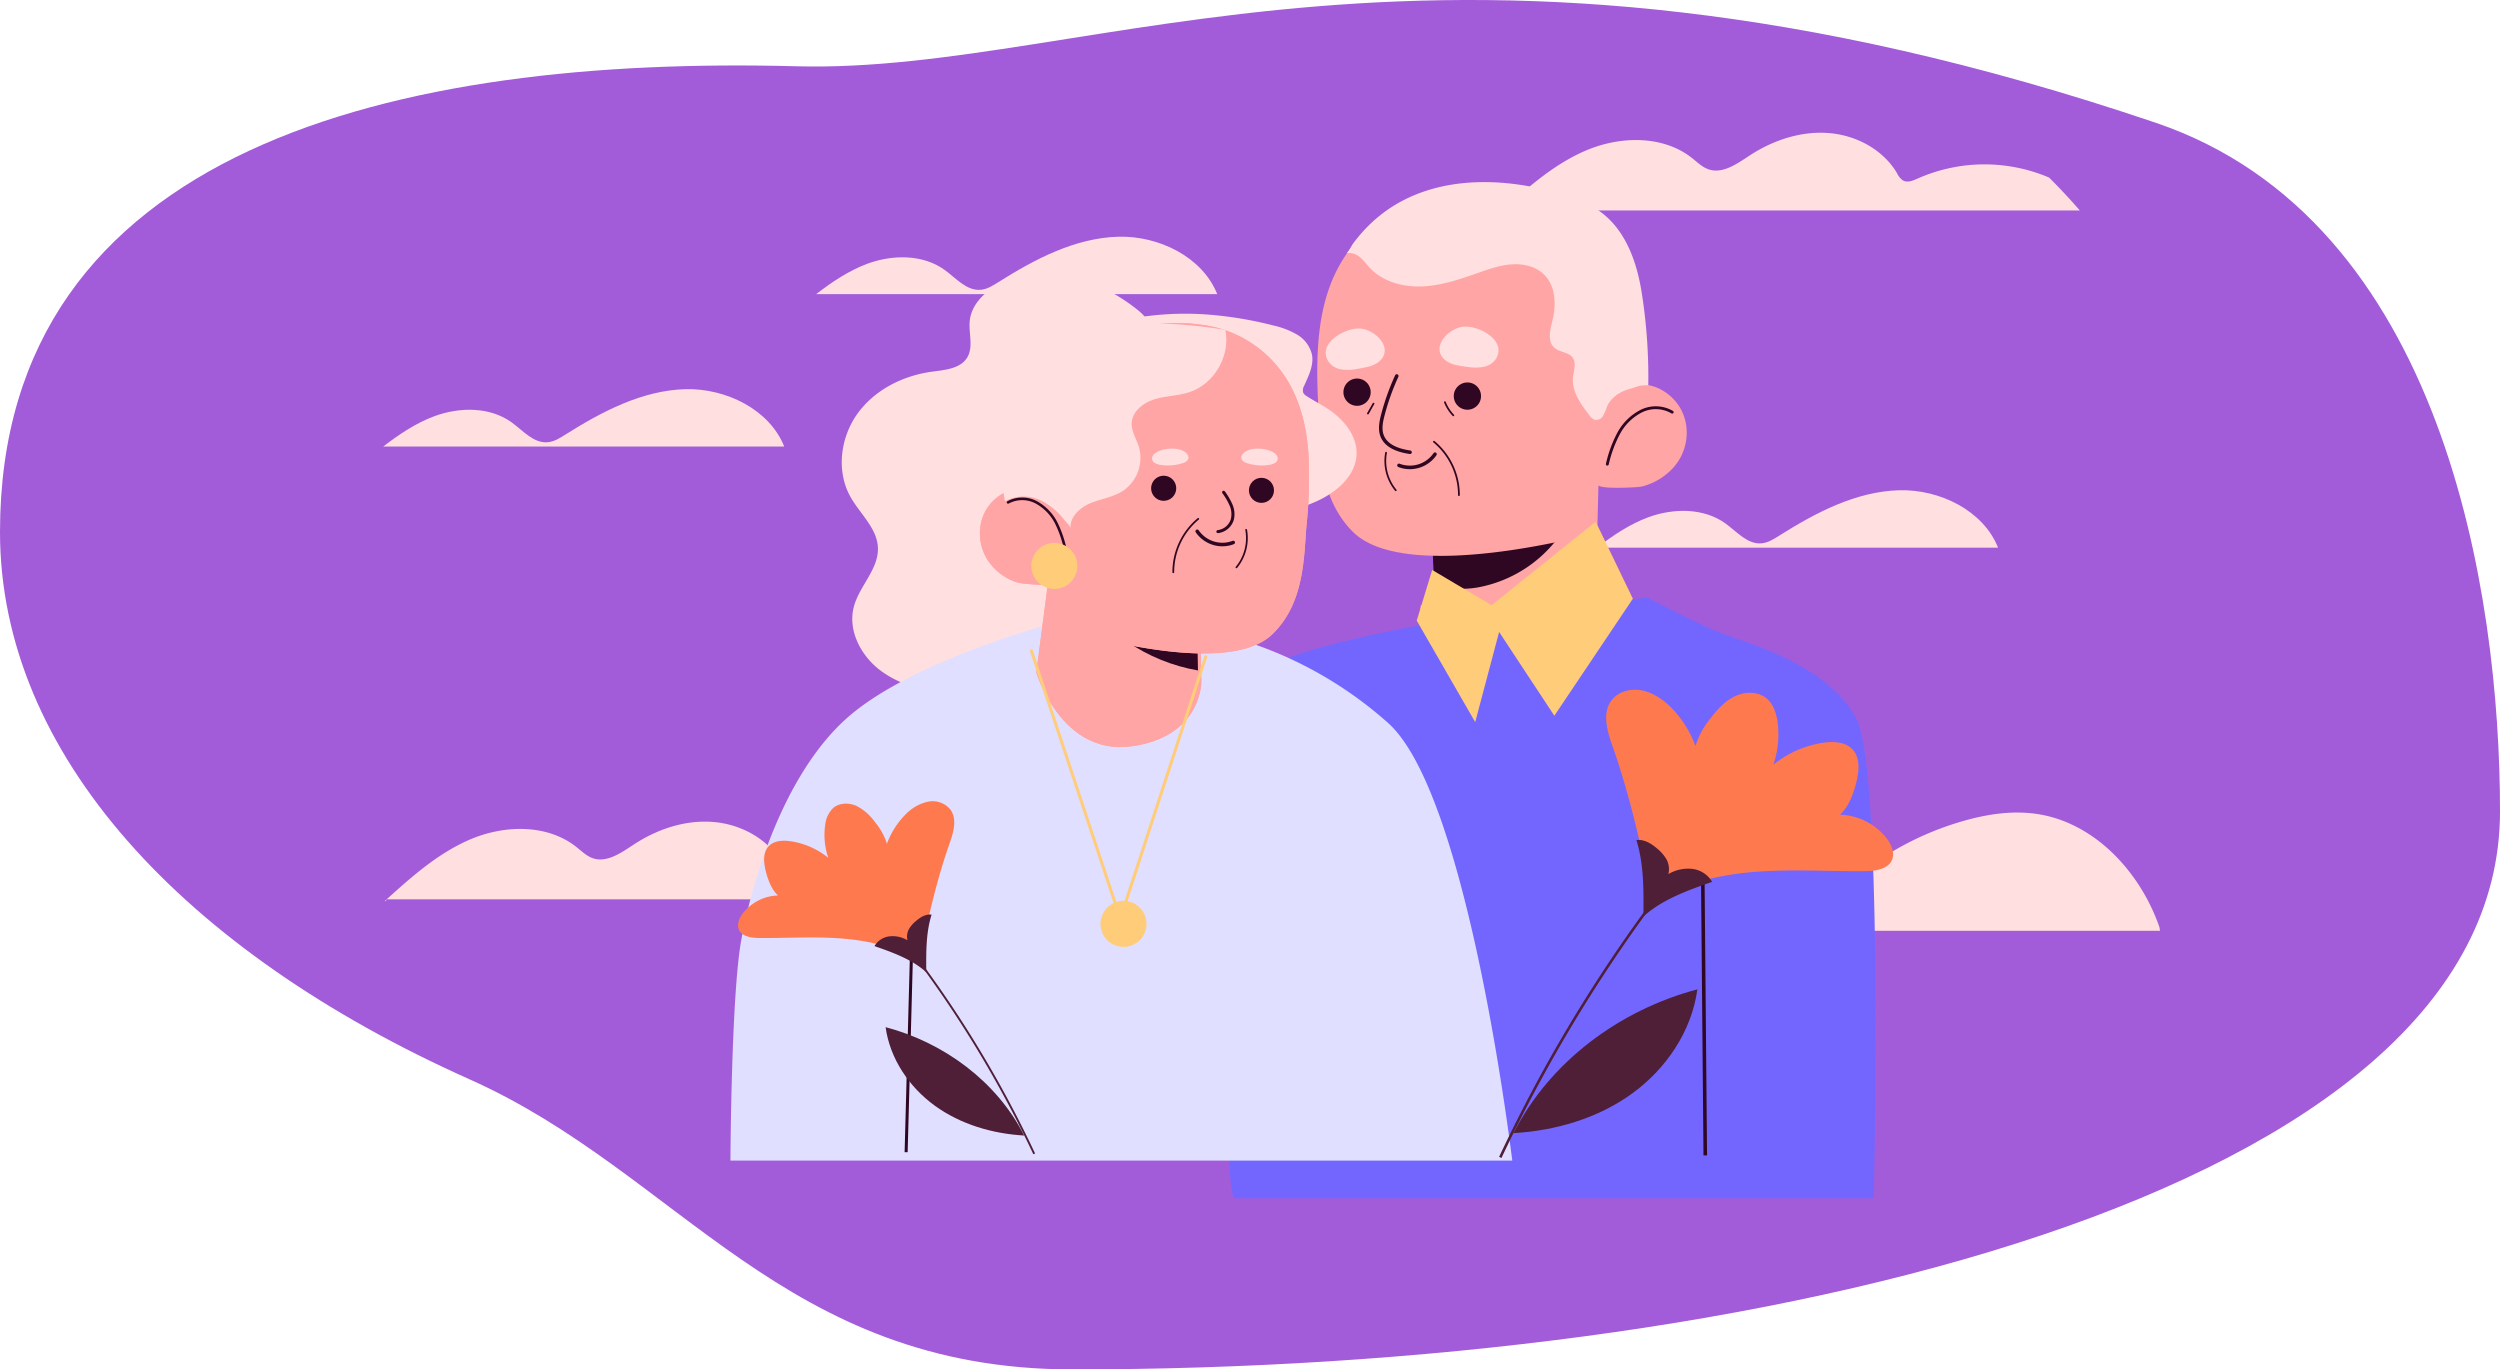 <?xml version="1.0" encoding="UTF-8"?> <svg xmlns="http://www.w3.org/2000/svg" width="855.996" height="468.886" viewBox="0 0 855.996 468.886"><g id="Layer_1" data-name="Layer 1" transform="translate(0 0.003)"><g id="Group_386" data-name="Group 386" transform="translate(0 -0.003)"><path id="Path_635" data-name="Path 635" d="M0,182.138C0,50.188,136.783,19.043,272.728,22.692,374.406,25.429,491.957-41.253,738.035,42,836.781,75.411,856,203.265,856,277.809c0,131.941-254.875,191.074-488.667,191.074-99.182,0-134.383-67.084-206.54-99.321C62.837,325.8,0,258.1,0,182.138Z" transform="translate(0 0.003)" fill="#a35cd9"></path><path id="Path_636" data-name="Path 636" d="M864.55,354.64H697.63a55.448,55.448,0,0,1,5.62-4.74c7.24-5.25,16.41-8.34,25.22-6.75,5.62,1.03,11.14,3.9,16.78,2.92,5.1-.88,9.08-4.69,13-8.07a103.658,103.658,0,0,1,38.86-20.95c8.07-2.31,16.56-3.63,24.88-2.48,19.95,2.77,35.75,19.78,42.35,38.82l.2,1.25Z" transform="translate(-124.954 -35.929)" fill="#ffdfdf"></path><path id="Path_637" data-name="Path 637" d="M268.51,169.31H131.2c5.49-4.2,11.23-8.09,17.73-10.47,8.6-3.11,18.84-3.16,26.25,2.18,3.95,2.86,7.61,7.31,12.47,6.8,2.12-.2,3.99-1.39,5.82-2.53,12.59-7.94,26.35-15.22,41.24-15.63,13.88-.35,28.78,6.98,33.81,19.65Z" transform="translate(0 -16.407)" fill="#ffdfdf"></path><path id="Path_638" data-name="Path 638" d="M779.19,208.19H641.88c5.49-4.2,11.23-8.09,17.73-10.47,8.6-3.11,18.84-3.16,26.25,2.17,3.95,2.86,7.61,7.31,12.47,6.8,2.12-.2,3.99-1.39,5.82-2.53,12.59-7.94,26.35-15.22,41.24-15.63,13.88-.35,28.78,6.98,33.81,19.65Z" transform="translate(-95.072 -20.67)" fill="#ffdfdf"></path><path id="Path_639" data-name="Path 639" d="M809.73,72.05H612.44c-.63-.23-.46.83-1.09.61,9.2-8.35,18.69-16.84,30.19-21.5,11.53-4.63,25.69-4.75,35.43,2.96,1.8,1.42,3.44,3.08,5.59,3.84,4.86,1.69,9.79-1.87,14.08-4.68,7.94-5.21,17.4-8.42,26.88-7.74,9.46.66,18.81,5.59,23.64,13.76a6.1,6.1,0,0,0,2.02,2.48c1.57.89,3.49.05,5.11-.68a56.407,56.407,0,0,1,44.94-.3c3.64,3.64,7.16,7.38,10.5,11.25Z" transform="translate(-97.615 0.003)" fill="#ffdfdf"></path><path id="Path_640" data-name="Path 640" d="M355.13,343.17H157.84c-.63-.23-.46.83-1.09.61,9.2-8.35,18.69-16.84,30.19-21.5,11.53-4.63,25.69-4.75,35.43,2.96,1.8,1.42,3.44,3.08,5.59,3.84,4.86,1.69,9.79-1.87,14.08-4.68,7.94-5.21,17.4-8.42,26.88-7.74,9.46.66,18.81,5.59,23.64,13.76a6.1,6.1,0,0,0,2.02,2.48c1.57.89,3.49.05,5.11-.68a56.407,56.407,0,0,1,44.94-.3c3.64,3.64,7.16,7.38,10.5,11.25Z" transform="translate(-25.028 -35.24)" fill="#ffdfdf"></path><g id="Group_380" data-name="Group 380" transform="translate(418.835 62.353)"><g id="Group_379" data-name="Group 379"><g id="Group_376" data-name="Group 376" transform="translate(0 5.246)"><path id="Path_641" data-name="Path 641" d="M587.38,254.12c21.11,6.33,41.42-10.57,41.42-10.57l1.23-49.03-22.76,5.6-34.28,8.41.65,19.39.27,7.73-4.68.02s-2.96,12.1,18.15,18.43Z" transform="translate(-501.558 -96.126)" fill="#ffa5a5"></path><path id="Path_642" data-name="Path 642" d="M724.3,438.83H505.5c-2.74-.84-2.32-42.66-2.51-46.54-1.21-24.05-1.74-47.89-1.25-71.99.23-11.35.3-22.73.99-34.07.39-6.44-.18-16.59,3.67-22.23a12.264,12.264,0,0,1,2-2.2,23.506,23.506,0,0,1,4.17-2.96c5.62-3.31,13.91-6.25,22.71-8.72a392.365,392.365,0,0,1,43.42-9.08l1.74-.2,3.44-.4,51.8-5.99,11.04-1.29s.28.15.82.4c3.6,1.87,18.24,9.38,25.18,11.99,7.95,2.98,35.75,10.49,45.59,28.95,8.26,15.5,6.71,128.67,6,164.35Z" transform="translate(-501.558 -96.126)" fill="#7366ff"></path><path id="Path_643" data-name="Path 643" d="M572.99,208.54l.65,19.39c4.42,2.34,10.12,2.61,15.19,1.71a44.484,44.484,0,0,0,31.29-23.17l-5.13.35a15.99,15.99,0,0,0-7.72-6.7l-34.28,8.42Z" transform="translate(-501.558 -96.126)" fill="#300722"></path><g id="Group_375" data-name="Group 375" transform="translate(32.194)"><path id="Path_644" data-name="Path 644" d="M534.21,169.86c.61,11.24-.36,28.7,11.78,40.8,18.12,18.05,81.77.64,81.77.64a113.443,113.443,0,0,1,2.26-16.77c-.11,1.6,13.61.92,14.94.56a21.738,21.738,0,0,0,10.91-6.67c5.78-6.66,6.02-16.98-.32-23.42-2.95-3-7.38-5.24-11.69-4.68-1.52.2-5.2,1-6.8,2.52a2.168,2.168,0,0,0-.78,1.29c1.37-8.56,2.2-16.71,1.82-22.58-1.29-19.55-16.73-40.8-42.98-44.59a82.037,82.037,0,0,0-10.77-.81c-1.06-.03-2.07-.04-3.11.02-.49,0-.98.06-1.47.08a3.731,3.731,0,0,0-.59.04c-.16,0-.33.04-.49.05-.57.04-1.14.09-1.72.15-14.26,1.49-26.68,8.66-34.33,20.72-4.85,7.67-7.21,16.4-8.22,25.41-1.02,9.09-.69,18.44-.2,27.24Z" transform="translate(-533.753 -96.126)" fill="#ffa5a5"></path><g id="Group_374" data-name="Group 374" transform="translate(8.959 62.016)"><path id="Path_645" data-name="Path 645" d="M580.5,163.87a4.668,4.668,0,1,0,4.94-4.38A4.679,4.679,0,0,0,580.5,163.87Z" transform="translate(-542.712 -158.142)" fill="#300722"></path><path id="Path_646" data-name="Path 646" d="M542.72,162.53a4.668,4.668,0,1,0,4.94-4.38A4.679,4.679,0,0,0,542.72,162.53Z" transform="translate(-542.712 -158.142)" fill="#300722"></path></g><path id="Path_647" data-name="Path 647" d="M633.02,187.94a.5.5,0,0,0,.53-.37,42.119,42.119,0,0,1,3.81-10.38,17.611,17.611,0,0,1,7.59-7.47,10.638,10.638,0,0,1,10.07.35.492.492,0,1,0,.53-.83,11.665,11.665,0,0,0-11.02-.41,18.67,18.67,0,0,0-8.04,7.88,43.1,43.1,0,0,0-3.9,10.63.488.488,0,0,0,.36.6c.02,0,.05.01.07.01Z" transform="translate(-533.753 -96.126)" fill="#300722"></path></g></g><path id="Path_648" data-name="Path 648" d="M565.52,183.98h-.09c-5.35-.78-8.71-2.75-9.98-5.86-.98-2.4-.5-5.08.16-7.63a81.966,81.966,0,0,1,4.8-13.46.611.611,0,1,1,1.11.51,80.2,80.2,0,0,0-4.73,13.26c-.57,2.18-1.1,4.69-.22,6.86,1.1,2.68,4.13,4.4,9.03,5.11a.623.623,0,0,1,.52.69.6.6,0,0,1-.6.52Z" transform="translate(-501.558 -90.88)" fill="#300722"></path><path id="Path_649" data-name="Path 649" d="M565.38,189.17a10.282,10.282,0,0,1-3.87-.74.616.616,0,0,1-.34-.79.6.6,0,0,1,.79-.33,9.841,9.841,0,0,0,11.59-3.6.609.609,0,1,1,1.01.68,11.108,11.108,0,0,1-9.2,4.79Z" transform="translate(-501.558 -90.88)" fill="#300722"></path><g id="Group_377" data-name="Group 377" transform="translate(49.234 75.059)"><path id="Path_650" data-name="Path 650" d="M580.35,171.04a.31.31,0,0,1-.22-.09,14.272,14.272,0,0,1-2.95-4.59.309.309,0,0,1,.17-.4.3.3,0,0,1,.39.17,13.974,13.974,0,0,0,2.82,4.4.3.3,0,0,1-.01.43.278.278,0,0,1-.21.08Z" transform="translate(-550.792 -165.939)" fill="#300722"></path><path id="Path_651" data-name="Path 651" d="M551.1,170.43a.282.282,0,0,1-.15-.04.3.3,0,0,1-.12-.41l1.9-3.39a.307.307,0,0,1,.42-.12.3.3,0,0,1,.12.41l-1.9,3.39a.306.306,0,0,1-.27.15Z" transform="translate(-550.792 -165.939)" fill="#300722"></path><path id="Path_652" data-name="Path 652" d="M560.63,196.68a.3.3,0,0,1-.23-.11,16.091,16.091,0,0,1-3.39-13.08.3.3,0,0,1,.35-.24.3.3,0,0,1,.24.36,15.489,15.489,0,0,0,3.26,12.58.3.3,0,0,1-.04.43.281.281,0,0,1-.19.07Z" transform="translate(-550.792 -165.939)" fill="#300722"></path><path id="Path_653" data-name="Path 653" d="M582.25,198.36h0a.3.3,0,0,1-.3-.31,23.45,23.45,0,0,0-8.44-18.04.305.305,0,0,1,.39-.47,24.073,24.073,0,0,1,8.66,18.52.3.3,0,0,1-.3.3Z" transform="translate(-550.792 -165.939)" fill="#300722"></path></g><g id="Group_378" data-name="Group 378" transform="translate(35.102 49.47)"><path id="Path_654" data-name="Path 654" d="M537.3,151.87a6.459,6.459,0,0,0,4.46,3.1,15.408,15.408,0,0,0,5.58-.11c1.04-.17,2.08-.37,3.11-.6a10.382,10.382,0,0,0,4.13-1.65c5.9-4.57-.96-11.39-6.34-11.6C543.28,140.82,534.17,145.82,537.3,151.87Z" transform="translate(-536.66 -140.349)" fill="#ffdfdf"></path><path id="Path_655" data-name="Path 655" d="M595.27,150.84a6.428,6.428,0,0,1-4.35,3.25,15.382,15.382,0,0,1-5.58.09c-1.05-.13-2.09-.29-3.13-.49a10.254,10.254,0,0,1-4.19-1.51c-6.05-4.36.57-11.41,5.93-11.81,4.95-.37,14.23,4.31,11.31,10.47Z" transform="translate(-536.66 -140.349)" fill="#ffdfdf"></path></g><path id="Path_656" data-name="Path 656" d="M647.11,160.45c-3.34-.07-3.34.4-6.54,1.29-3.22.91-6.26,2.93-7.61,5.98a19.473,19.473,0,0,1-1.33,3.14,2.767,2.767,0,0,1-2.86,1.42,3.686,3.686,0,0,1-1.79-1.49c-2.98-3.83-6.14-8.2-5.67-13.05.23-2.28,1.23-4.86-.1-6.74-1.42-1.96-4.46-1.82-6.27-3.4-2.46-2.16-1.46-6.08-.67-9.26,1.33-5.39,1.15-11.71-2.72-15.66-2.76-2.84-7-3.89-10.96-3.65-3.96.21-7.77,1.53-11.53,2.85-6.24,2.18-12.59,4.4-19.21,4.71-6.6.31-13.62-1.53-18.12-6.37-1.68-1.8-3.11-4.05-5.46-4.82a5.726,5.726,0,0,0-2.5-.19c.42-.05,1.88-2.79,2.18-3.2a52.942,52.942,0,0,1,3.5-4.27,49.011,49.011,0,0,1,10.91-9.03c16.85-10.15,38.03-9.26,56.29-3.95,5.2,1.52,10.41,3.45,14.68,6.76,8.31,6.45,11.99,17.22,13.57,27.6a184.42,184.42,0,0,1,2.19,31.34Z" transform="translate(-501.558 -90.88)" fill="#ffdfdf"></path></g><path id="Path_657" data-name="Path 657" d="M573.1,223.68l20.33,12.06,35.66-28.58,12.72,26.36-26.88,40.07-18.91-28.68-8.19,30.87-20.02-34.76Z" transform="translate(-501.558 -90.88)" fill="#ffcc79"></path></g><path id="Path_658" data-name="Path 658" d="M669.69,438.83h-1.21l-1.19-133.17a.6.6,0,0,1,.61-.61.619.619,0,0,1,.61.61l1.19,133.17Z" transform="translate(-85.209 -43.225)" fill="#300722"></path><path id="Path_659" data-name="Path 659" d="M418.49,111.72c-9.43-2.91-20.1-2.71-28.73,2.07-4.61,2.55-8.74,6.77-9.34,12.01-.49,4.26,1.34,8.98-.86,12.67-2.34,3.92-7.71,4.3-12.23,4.92-9.91,1.36-19.56,6.26-25.39,14.39s-7.28,19.58-2.44,28.33c3.25,5.88,9.18,10.78,9.46,17.49.31,7.36-6.35,13.12-8.24,20.25-2.14,8.05,2.37,16.73,9.02,21.76s15.03,7.07,23.24,8.53c13.86,2.46,28.07,3.56,42.03,1.76,5.41-.7,10.96-1.91,15.33-5.18,5.32-3.97,8.17-10.4,10.24-16.7,5.3-16.15,6.97-33.28,7.32-50.27.33-15.94-.49-31.97-3.78-47.6-1.28-6.07-1.13-9.95-6.24-13.94a61.289,61.289,0,0,0-19.38-10.48Z" transform="translate(-48.366 -16.103)" fill="#ffdfdf"></path><path id="Path_660" data-name="Path 660" d="M303.24,438.83H570.93c-1.97-15.52-9.43-69.82-22.07-109.58-.08-.27-.17-.54-.25-.79-.17-.54-.36-1.09-.54-1.63-1-3.12-2.07-6.15-3.16-9.04-4.85-12.91-10.37-23.32-16.52-28.82a136.329,136.329,0,0,0-19.06-14.22c-18.93-11.69-35.47-15.52-40.58-16.48-.38-.06-.69-.13-.92-.17-.46-.06-.69-.1-.69-.1l-.38-.02-47.19-2.82-5.84-.36s-1.21.31-3.33.94a.382.382,0,0,0-.13.04c-.4.1-.82.23-1.28.36-.31.1-.63.19-.96.29-.17.06-.36.1-.54.17-13.78,4.16-47.04,15.33-64.26,30.6-22.09,19.58-32.76,56.62-36.31,76.2-2.99,16.4-3.6,61.33-3.7,75.44Z" transform="translate(-53.122 -41.439)" fill="#e0dfff"></path><path id="Path_661" data-name="Path 661" d="M355.13,438.83h1.05l2.55-94.48a.547.547,0,0,0-.52-.54.512.512,0,0,0-.52.5l-2.55,94.52Z" transform="translate(-45.403 -44.318)" fill="#300722"></path><path id="Path_662" data-name="Path 662" d="M410.24,256.13s8.48,28.57,32.51,25.37,24.03-21.9,24.03-21.9l-.08-4.81-.42-21.73-.04-1.76-50.47-17.09Z" transform="translate(-55.453 -25.949)" fill="#ffa5a5"></path><path id="Path_663" data-name="Path 663" d="M410.36,256.22s8.37,28.48,32.4,25.28,24.03-21.9,24.03-21.9l-.08-4.81-.42-21.73-.04-1.76-50.47-17.09-5.42,42.01Z" transform="translate(-55.462 -25.949)" fill="#ffa5a5"></path><path id="Path_664" data-name="Path 664" d="M424.79,225.73c8.39,15.37,24.62,26.08,41.92,29.05l-.42-21.73C451.79,231.27,438.99,230.04,424.79,225.73Z" transform="translate(-56.526 -25.219)" fill="#300722"></path><path id="Path_665" data-name="Path 665" d="M497.26,126.31a28.254,28.254,0,0,1,8.19,3.14,10.822,10.822,0,0,1,5.08,6.89c.67,3.66-1.19,7.25-2.69,10.65a2.958,2.958,0,0,0-.32,2.32,2.866,2.866,0,0,0,1.17,1.17c2.37,1.56,4.92,2.84,7.3,4.4,5.39,3.53,10.08,9.21,9.8,15.65-.32,7.38-6.95,12.94-13.68,15.98-14.78,6.68-31.92,5.88-47.74,2.33-3.29-.74-6.64-1.63-9.39-3.59-5.55-3.98-7.34-11.31-8.73-18q-2.25-10.785-4.49-21.58c-.93-4.45-4.54-12.92-2.9-17.42,1.62-4.43,11.48-4.65,15.4-5.16a103.494,103.494,0,0,1,20.37-.53,130.452,130.452,0,0,1,22.64,3.74Z" transform="translate(-61.309 -14.869)" fill="#ffdfdf"></path><path id="Path_666" data-name="Path 666" d="M503.73,197.31c-.89,10.3-.57,26.38-11.69,37.07-16.6,15.96-72.41-2.2-72.41-2.2a108.459,108.459,0,0,0-1.48-15.48c.05,1.47-12.08.38-13.24,0a19.22,19.22,0,0,1-9.45-6.5c-4.91-6.32-4.81-15.8,1.01-21.5,2.71-2.66,6.69-4.56,10.49-3.9,1.34.24,4.57,1.1,5.94,2.55a2.023,2.023,0,0,1,.65,1.21c-.95-7.91-1.43-15.43-.92-20.8a44.534,44.534,0,0,1,39.43-39.49,69.021,69.021,0,0,1,9.56-.38c.94,0,1.84.04,2.76.12.43.02.87.08,1.3.13a4.122,4.122,0,0,1,.52.06c.14.01.29.05.43.06.51.06,1.01.12,1.52.19a40.172,40.172,0,0,1,29.75,20.2c4.06,7.21,5.87,15.31,6.49,23.62a157.635,157.635,0,0,1-.66,25.03Z" transform="translate(-56.406 -17.204)" fill="#ffa5a5"></path><path id="Path_667" data-name="Path 667" d="M503.73,197.31c-.89,10.3-.57,26.38-11.69,37.07-16.6,15.96-72.41-2.2-72.41-2.2a108.459,108.459,0,0,0-1.48-15.48c.05,1.47-12.08.38-13.24,0a19.22,19.22,0,0,1-9.45-6.5c-4.91-6.32-4.81-15.8,1.01-21.5,2.71-2.66,6.69-4.56,10.49-3.9,1.34.24,4.57,1.1,5.94,2.55a2.023,2.023,0,0,1,.65,1.21c-.95-7.91-1.43-15.43-.92-20.8a44.534,44.534,0,0,1,39.43-39.49,69.021,69.021,0,0,1,9.56-.38c.94,0,1.84.04,2.76.12.43.02.87.08,1.3.13a4.122,4.122,0,0,1,.52.06c.14.01.29.05.43.06.51.06,1.01.12,1.52.19a40.172,40.172,0,0,1,29.75,20.2c4.06,7.21,5.87,15.31,6.49,23.62a157.635,157.635,0,0,1-.66,25.03Z" transform="translate(-56.406 -17.204)" fill="#ffa5a5"></path><path id="Path_668" data-name="Path 668" d="M478.26,203h.06a6.434,6.434,0,0,0,5.36-4.49,8.3,8.3,0,0,0-.44-5.31,23,23,0,0,0-2.6-4.48.524.524,0,0,0-.86.6,22.254,22.254,0,0,1,2.49,4.27,7.246,7.246,0,0,1,.4,4.63,5.355,5.355,0,0,1-4.46,3.74.526.526,0,0,0,.05,1.05Z" transform="translate(-61.242 -20.458)" fill="#300722"></path><path id="Path_669" data-name="Path 669" d="M499.3,173.47a2.991,2.991,0,0,1,.93.99,1.761,1.761,0,0,1-.8,2.44,5.834,5.834,0,0,1-2.16.67,16.65,16.65,0,0,1-7.75-.78c-2.94-1.28-1.31-3.82,1.56-4.54,2.7-.68,6.35-.13,8.22,1.22Z" transform="translate(-62.959 -18.348)" fill="#ffdfdf"></path><path id="Path_670" data-name="Path 670" d="M454.04,173.47a2.991,2.991,0,0,0-.93.99,1.761,1.761,0,0,0,.8,2.44,5.834,5.834,0,0,0,2.16.67,16.65,16.65,0,0,0,7.75-.78c2.94-1.28,1.31-3.82-1.56-4.54-2.7-.68-6.34-.13-8.22,1.22Z" transform="translate(-58.433 -18.348)" fill="#ffdfdf"></path><g id="Group_381" data-name="Group 381" transform="translate(394.151 162.893)"><path id="Path_671" data-name="Path 671" d="M463.24,186.82a4.29,4.29,0,1,1-4.26-4.32A4.289,4.289,0,0,1,463.24,186.82Z" transform="translate(-454.66 -182.5)" fill="#300722"></path><circle id="Ellipse_26" data-name="Ellipse 26" cx="4.29" cy="4.29" r="4.29" transform="translate(33.48 0.71)" fill="#300722"></circle></g><path id="Path_672" data-name="Path 672" d="M416.57,210.52a.462.462,0,0,1-.47-.36,38.948,38.948,0,0,0-3.15-9.67,16.207,16.207,0,0,0-6.73-7.11,9.822,9.822,0,0,0-9.26-.02.464.464,0,0,1-.62-.16.455.455,0,0,1,.16-.62,10.715,10.715,0,0,1,10.13-.01,17.07,17.07,0,0,1,7.12,7.51,39.494,39.494,0,0,1,3.23,9.89.45.45,0,0,1-.35.54c-.02,0-.05.01-.07.01Z" transform="translate(-51.567 -20.956)" fill="#300722"></path><path id="Path_673" data-name="Path 673" d="M411.89,187.01a22.921,22.921,0,0,1,7.14,6.02c.55.71,2.36,2.43,2.44,3.29-.36-3.92,3.16-7.15,6.8-8.66s7.7-2.04,11.02-4.14a13.668,13.668,0,0,0,5.57-15.14c-.84-2.71-2.56-5.24-2.47-8.07.13-4.07,4-7.07,7.9-8.25s8.08-1.16,11.94-2.45c8.49-2.83,14.06-12.53,12.21-21.29-16.09-2.64-33.38-3.25-49.33.09-6.69,1.4-13.52,3.45-18.63,8-4.8,4.27-7.65,10.43-8.89,16.74s-1,12.81-.44,19.22c.43,4.89,1.04,9.77,1.83,14.61a13.637,13.637,0,0,1,12.39-.22c.17.08.34.17.52.26Z" transform="translate(-54.902 -15.366)" fill="#ffdfdf"></path><path id="Path_674" data-name="Path 674" d="M405.64,216.47a7.88,7.88,0,1,0,7.88-7.88A7.883,7.883,0,0,0,405.64,216.47Z" transform="translate(-52.514 -22.695)" fill="#ffcc79"></path><g id="Group_382" data-name="Group 382" transform="translate(352.637 222.358)"><path id="Path_675" data-name="Path 675" d="M439.02,348.59h0a.526.526,0,0,0,.49-.36l29.24-89.67a.525.525,0,1,0-1-.32L439,346.4l-29.94-90.17a.522.522,0,1,0-.99.33l30.44,91.68a.529.529,0,0,0,.5.36Z" transform="translate(-408.044 -255.874)" fill="#ffcc79"></path><path id="Path_676" data-name="Path 676" d="M432.21,349.85a7.88,7.88,0,1,0,7.88-7.88A7.883,7.883,0,0,0,432.21,349.85Z" transform="translate(-408.044 -255.874)" fill="#ffcc79"></path></g><g id="Group_383" data-name="Group 383" transform="translate(401.429 177.347)"><path id="Path_677" data-name="Path 677" d="M479.03,208.85a10.282,10.282,0,0,0,3.87-.74.616.616,0,0,0,.34-.79.6.6,0,0,0-.79-.33,9.841,9.841,0,0,1-11.59-3.6.609.609,0,1,0-1.01.68,11.109,11.109,0,0,0,9.2,4.79Z" transform="translate(-461.85 -199.149)" fill="#300722"></path><path id="Path_678" data-name="Path 678" d="M483.78,216.36a.3.3,0,0,0,.23-.11,16.091,16.091,0,0,0,3.39-13.08.3.3,0,0,0-.35-.24.3.3,0,0,0-.24.36,15.489,15.489,0,0,1-3.26,12.58.3.3,0,0,0,.04.43.281.281,0,0,0,.19.07Z" transform="translate(-461.85 -199.149)" fill="#300722"></path><path id="Path_679" data-name="Path 679" d="M462.16,218.04h0a.3.3,0,0,0,.3-.31,23.45,23.45,0,0,1,8.44-18.04.305.305,0,1,0-.39-.47,24.074,24.074,0,0,0-8.66,18.52.3.3,0,0,0,.3.3Z" transform="translate(-461.85 -199.149)" fill="#300722"></path></g><path id="Path_680" data-name="Path 680" d="M465.35,100.7H328.04c5.49-4.2,11.23-8.09,17.73-10.47,8.6-3.11,18.84-3.16,26.25,2.18,3.95,2.86,7.61,7.31,12.47,6.8,2.12-.2,3.99-1.39,5.82-2.53,12.59-7.94,26.35-15.22,41.24-15.63,13.88-.35,28.78,6.98,33.81,19.65Z" transform="translate(-48.588 0.003)" fill="#ffdfdf"></path><g id="Group_384" data-name="Group 384" transform="translate(252.705 274.363)"><path id="Path_681" data-name="Path 681" d="M395.67,438.83a386.687,386.687,0,0,0-53.8-84.17l.51-.43a388.036,388.036,0,0,1,53.89,84.32Z" transform="translate(-294.567 -317.975)" fill="#4f1f37"></path><path id="Path_682" data-name="Path 682" d="M356.68,373c-7.85-5.18-17.35-7.33-26.73-8.05s-18.8-.08-28.21-.17c-2.66-.03-5.91-.49-6.91-2.96-.73-1.81.17-3.88,1.35-5.43a15.865,15.865,0,0,1,12.08-6.17c-2.2-1.98-3.46-5.38-4.18-8.25-.74-2.93-1.09-6.42.98-8.62,1.82-1.93,4.84-2.08,7.47-1.7a26.609,26.609,0,0,1,12.94,5.68,24.29,24.29,0,0,1-1.04-11.46,9.418,9.418,0,0,1,2.7-5.59c2.16-1.86,5.48-1.88,8.07-.69a17.8,17.8,0,0,1,6.34,5.62,21.369,21.369,0,0,1,4.01,7.31,27.661,27.661,0,0,1,6.74-10.41,14.9,14.9,0,0,1,7.42-4.02,7.821,7.821,0,0,1,7.62,2.79c2.33,3.29.98,7.79-.36,11.59-4.52,12.8-7.78,27.2-10.32,40.53Z" transform="translate(-294.567 -317.975)" fill="#ff794f"></path><path id="Path_683" data-name="Path 683" d="M359.02,376.49c-4.97-4.44-11.44-6.73-17.73-8.93a6.881,6.881,0,0,1,5.17-3.35,9.918,9.918,0,0,1,6.12,1.35,5.36,5.36,0,0,1,.47-3.77,10.5,10.5,0,0,1,2.49-2.87c1.49-1.28,3.35-2.41,5.3-2.13-1.98,6.21-1.87,13.18-1.83,19.7Z" transform="translate(-294.567 -317.975)" fill="#4f1f37"></path><path id="Path_684" data-name="Path 684" d="M392.55,432.42c-10.87-.63-21.75-3.81-30.57-10.19s-15.41-16.13-16.89-26.92c20.01,5.3,38.12,18.64,47.45,37.11Z" transform="translate(-294.567 -317.975)" fill="#4f1f37"></path></g><g id="Group_385" data-name="Group 385" transform="translate(513.295 236.166)"><path id="Path_685" data-name="Path 685" d="M603.04,438.83l-.8-.38A514.351,514.351,0,0,1,673.73,326.6l.68.57a513.187,513.187,0,0,0-71.36,111.66Z" transform="translate(-602.24 -278.508)" fill="#4f1f37"></path><path id="Path_686" data-name="Path 686" d="M654.76,351.51c10.42-6.87,23.01-9.73,35.45-10.67s24.94-.1,37.42-.23c3.53-.04,7.83-.65,9.16-3.92.97-2.4-.23-5.14-1.8-7.21a21.043,21.043,0,0,0-16.03-8.18c2.92-2.63,4.59-7.14,5.55-10.95.98-3.89,1.45-8.52-1.3-11.44-2.42-2.56-6.42-2.76-9.91-2.26a35.4,35.4,0,0,0-17.17,7.54,32.253,32.253,0,0,0,1.38-15.21c-.5-2.76-1.47-5.59-3.59-7.42-2.87-2.47-7.27-2.49-10.71-.92s-6.1,4.46-8.42,7.46a28.1,28.1,0,0,0-5.32,9.7,36.738,36.738,0,0,0-8.94-13.81c-2.79-2.55-6.11-4.72-9.85-5.33s-7.93.62-10.11,3.71c-3.08,4.36-1.3,10.34.48,15.37,6,16.98,10.32,36.09,13.7,53.77Z" transform="translate(-602.24 -278.508)" fill="#ff794f"></path><path id="Path_687" data-name="Path 687" d="M651.66,356.13c6.59-5.89,15.17-8.93,23.52-11.84a9.127,9.127,0,0,0-6.86-4.45,13.212,13.212,0,0,0-8.12,1.79,7.108,7.108,0,0,0-.62-5,14,14,0,0,0-3.31-3.81c-1.98-1.69-4.45-3.2-7.03-2.83,2.62,8.24,2.48,17.48,2.42,26.13Z" transform="translate(-602.24 -278.508)" fill="#4f1f37"></path><path id="Path_688" data-name="Path 688" d="M607.18,430.32c14.42-.83,28.85-5.06,40.55-13.52s20.45-21.4,22.4-35.71c-26.54,7.03-50.56,24.73-62.95,49.23Z" transform="translate(-602.24 -278.508)" fill="#4f1f37"></path></g></g></g></svg> 